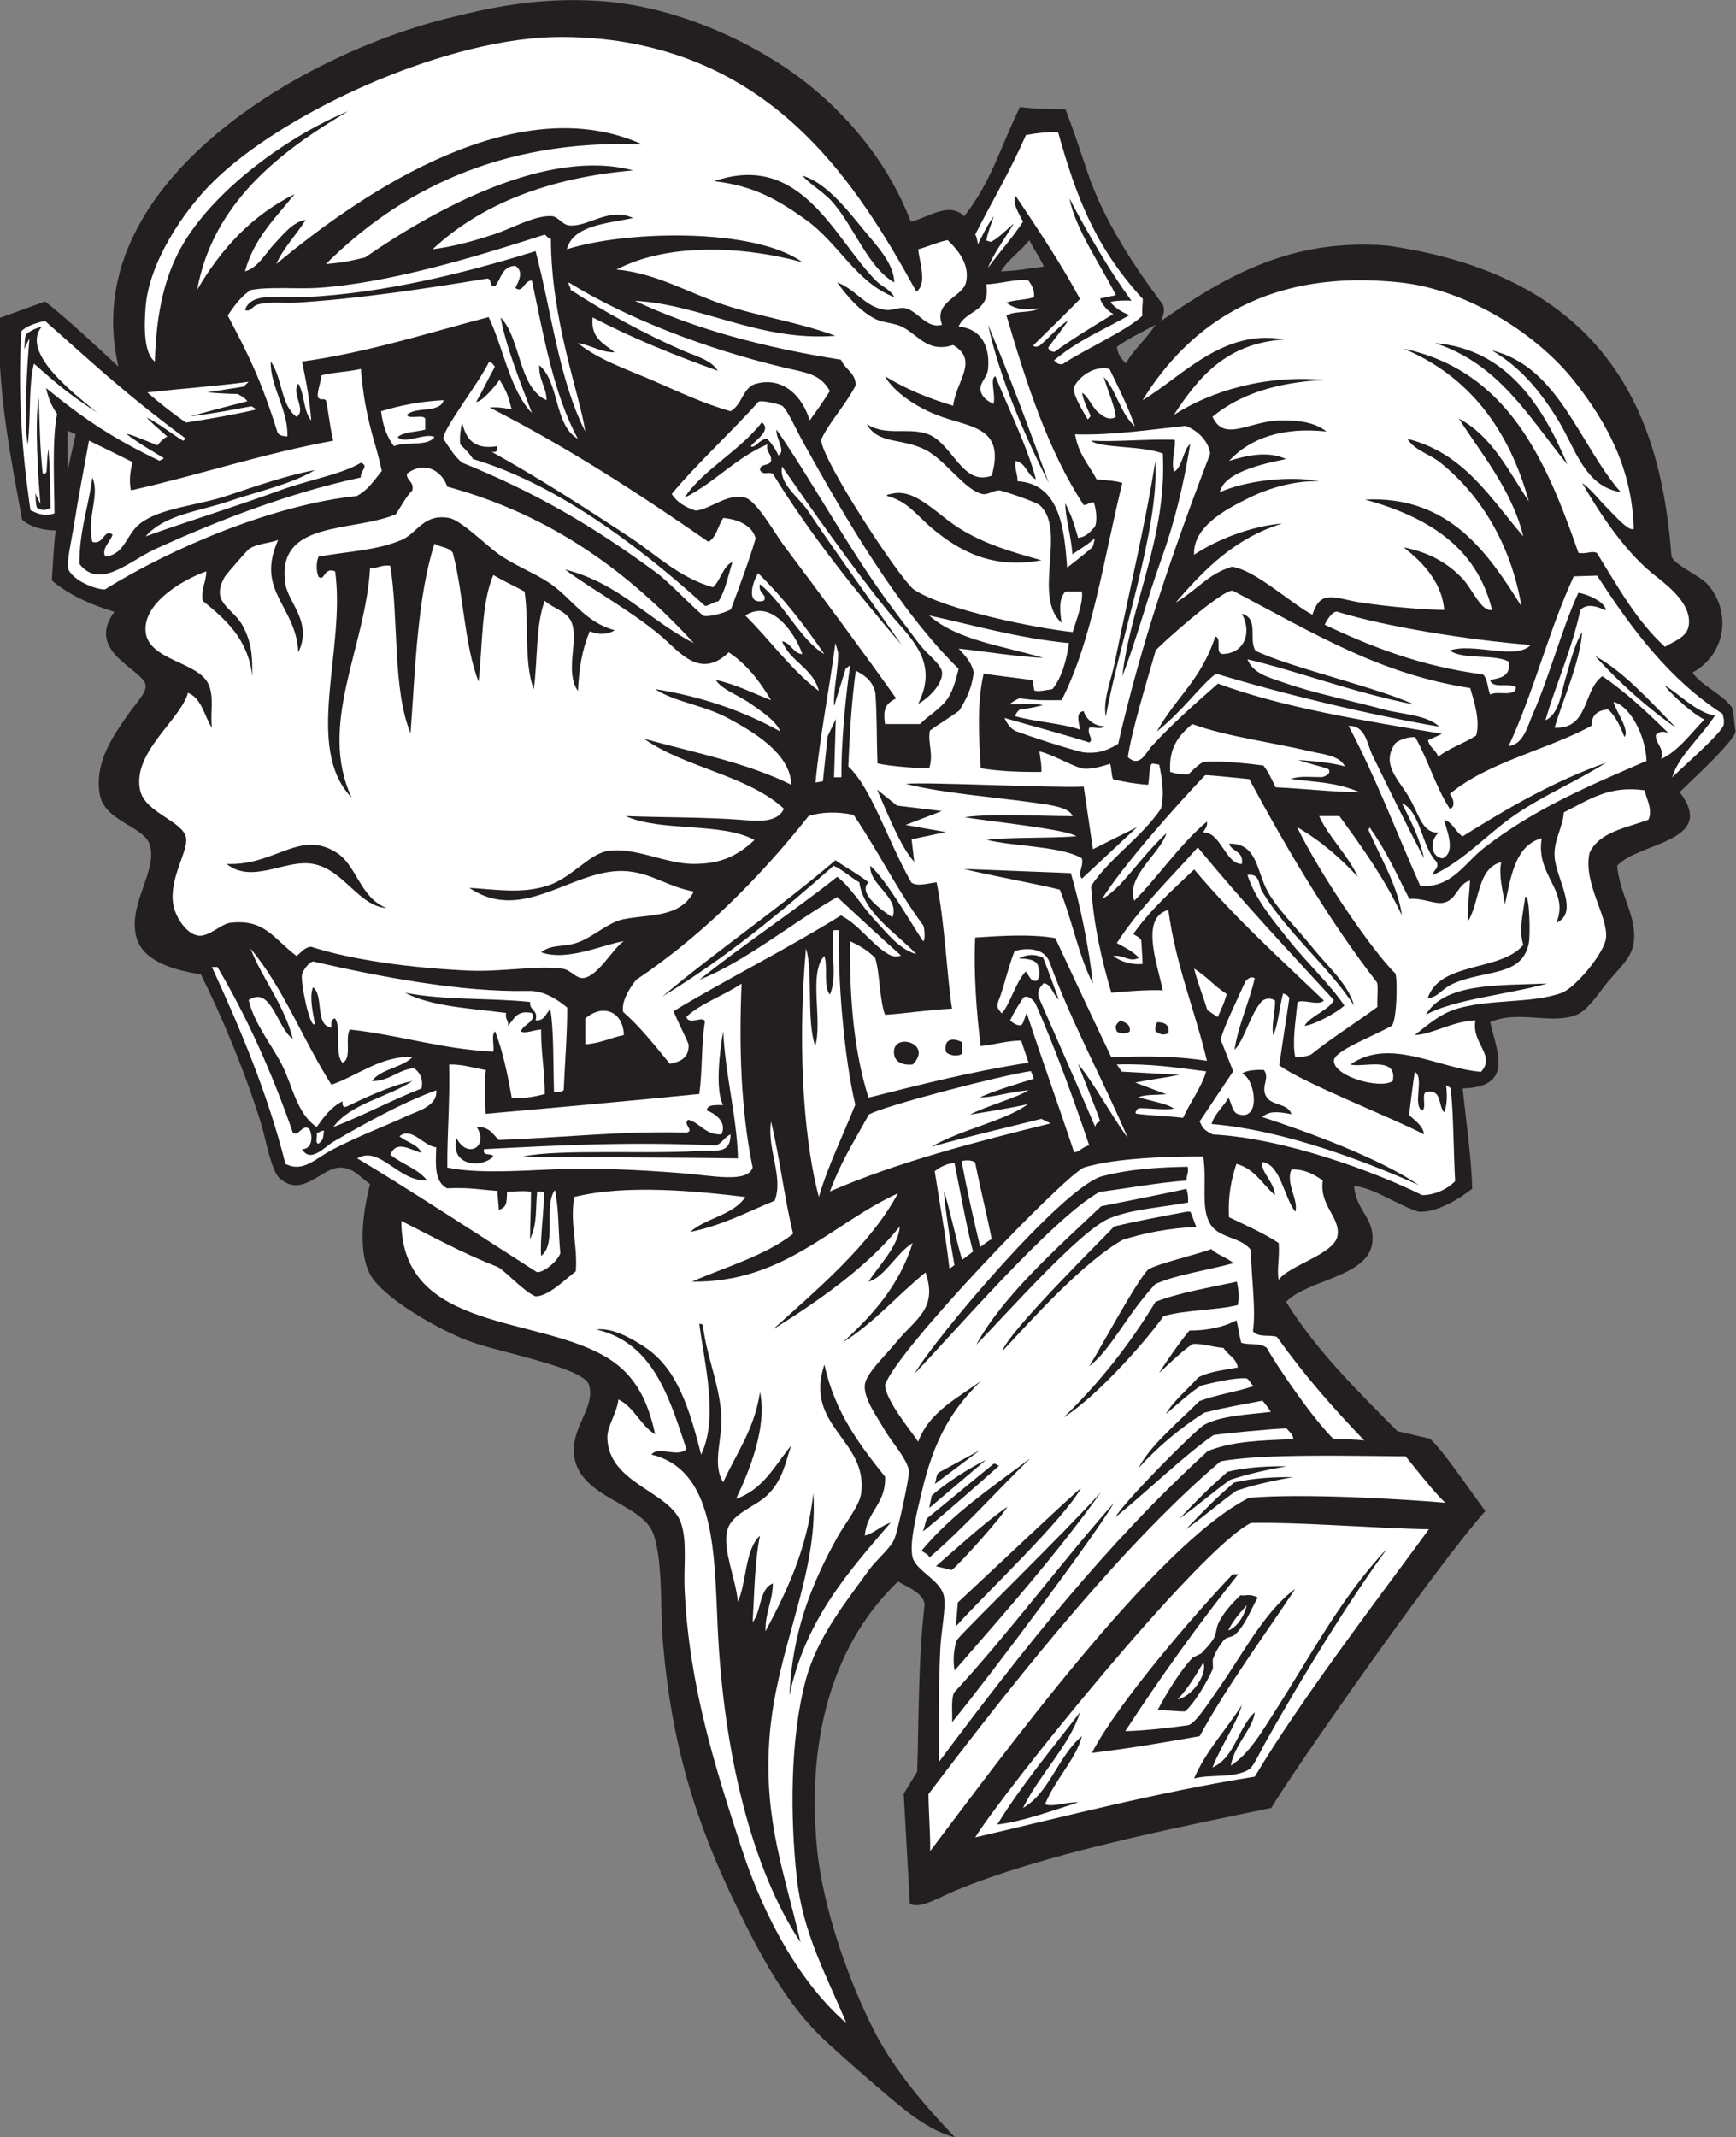<?xml version="1.0" encoding="UTF-8" standalone="no"?>
<svg
   xmlns:dc="http://purl.org/dc/elements/1.1/"
   xmlns:cc="http://creativecommons.org/ns#"
   xmlns:rdf="http://www.w3.org/1999/02/22-rdf-syntax-ns#"
   xmlns:svg="http://www.w3.org/2000/svg"
   xmlns="http://www.w3.org/2000/svg"
   viewBox="0 0 751.733 925.08"
   height="925.08"
   width="751.733"
   xml:space="preserve"
   id="svg2"
   version="1.1"><rect x="0" y="0" width="751.733" height="925.08" fill="#808080" stroke="none"/><defs
     id="defs6" /><g
     transform="matrix(1.333,0,0,-1.333,0,925.08)"
     id="g10"><g
       transform="scale(0.1)"
       id="g12"><path
         id="path14"
         style="fill:#231f20;fill-opacity:1;fill-rule:evenodd;stroke:none"
         d="m 2958.82,6220.02 c 56.45,13.24 124.19,66.67 173.27,17.92 88.71,112.46 115.43,219.05 181.19,354.46 47.68,-7.27 125.95,-5.77 148.04,-8.08 27.04,-69.65 44.66,-124.2 71.1,-202.97 53.42,-159.1 155.18,-310.68 244.97,-430.21 8.59,-18.18 1.09,-35.73 -5.96,-53.78 209.68,145.75 422.87,269.87 734.93,244.98 753,-106.81 892.71,-600.64 923.57,-1010.06 16.02,-32.03 93.98,-60.7 122.06,-95.32 73.49,-90.59 51.72,-223.39 -53.78,-280.82 29.74,-43.33 96.91,-70.03 127.73,-112.9 6.85,-17.65 7.51,-55.33 12.1,-78.05 -2.9,-33.03 -166.99,-181.31 -181.65,-197.44 124.59,-162.29 -133.25,-162.01 -203.15,-239 8.13,-94.81 65.86,-164.81 53.77,-250.95 -6.67,-47.5 -47.37,-82.65 -83.65,-125.48 -21.86,-25.82 -63.87,-92.76 -101.58,-107.54 -84.73,-33.24 -189.19,16.9 -280.82,-23.91 24.47,-104.03 74.76,-210.24 -89.63,-215.09 11.54,-109.34 28.08,-220.53 31.24,-325.7 -45.68,-35.42 -115.56,-77.91 -174.63,-74.63 -74.66,24.61 -142.93,76.66 -209.13,83.64 6.19,-80.98 65.4,-102.35 59.74,-179.23 -8.55,-116.45 -209.77,-123.04 -280.82,-197.19 98.63,-157.48 228.48,-285.79 361.79,-419.79 l 106.27,-24.76 c 45.69,-41.84 139.42,-182.39 179.44,-234.58 -157.16,-174.95 -635.3,-859.45 -695.31,-964.01 -326.1,-67.52 -742.43,-150.397 -1027.69,-268.874 -47.34,-19.66 -115.81,-61.945 -146.58,-41.828 l -19.95,356.912 43.75,71.58 c 5.82,172.24 2.64,355.11 23.99,541.68 -1.3,32.96 -42.8,52.67 -86.44,75.46 -194.62,-185.5 -299.92,-479.09 -262.9,-866.374 18.63,-194.863 105.62,-436.27 185.22,-591.523 C 2909.93,208.809 3014.39,92.941 3102.23,0 c -86.55,22.852 -157.35,83.731 -221.09,137.422 -67.59,56.953 -133.37,114.805 -197.17,173.273 -126.06,115.575 -212.16,275.907 -292.77,442.168 -130.53,269.197 -212.31,525.747 -239.01,872.347 -7,90.96 1.15,249.43 -29.87,334.61 -36.43,99.98 -236.38,114.67 -256.93,250.95 -13.87,92.03 70.98,160.01 47.8,233.03 -11.44,36.04 -130.55,68 -185.23,83.64 -80.03,22.93 -152.23,38.28 -209.12,59.77 -97.53,36.81 -276.95,139.98 -316.68,215.09 -36.92,69.81 -27.49,186.18 0,292.78 -32.11,22.1 -54.33,53.25 -95.6,53.77 -62.92,0.8 -121.244,-100 -197.173,-35.85 -28.668,24.23 -45.778,127.11 -59.754,173.27 -51.141,169.04 -131.688,359.45 -197.172,489.96 -102.047,15.72 -188.848,47.43 -209.133,119.49 -30.457,108.28 73.344,220.74 41.832,304.73 -21.504,57.32 -147.226,73.66 -161.328,161.33 -17.394,108.13 48.641,195.16 95.602,262.9 21.488,31 56.285,65.27 53.781,89.63 -5.293,51.25 -198.906,108.03 -101.582,239 -78.348,23.23 -147.617,55.53 -203.153,101.58 3.196,49.12 6.211,116.26 12.348,162.45 -39.926,0.77 -81.68,10.27 -109.156,35.71 C 41.426,5422.52 -14.082,5684.09 0,5908.04 l 146.695,52.9 c 82.399,-65.4 160.313,-139.91 238.016,-211.4 -137.621,587.92 584.523,1007.37 1056.449,1127.74 143.18,36.51 302,72.15 501.91,59.74 263.83,-16.38 526.96,-145.11 687.13,-274.85 143.08,-115.9 261.83,-267.58 328.62,-442.15 z m 384.89,-60.22 c 18.61,-36.27 27.92,-45.25 47.53,-85.4 -54.71,-6.82 -86.47,-13.85 -139.64,-15.71 21.7,37.4 64.2,65.29 92.11,101.11 z m 409.79,-274.39 c -27.77,-45.23 -71.6,-79.71 -95.6,-125.47 -14.59,13.3 -26.64,29.13 -29.88,53.78 38.07,27.64 83.21,48.25 125.48,71.69 z M 219.441,5409.18 c 8.426,40.57 17.336,80.64 26.383,120.57 -9.344,4.33 -18.32,8.38 -26.797,12.11 0.969,-41.81 0.582,-87.66 0.414,-132.68 v 0" /><path
         id="path16"
         style="fill:#ffffff;fill-opacity:1;fill-rule:evenodd;stroke:none"
         d="m 1130.46,6578.52 c -184.601,-75.64 -421.608,-243.47 -531.772,-424.23 -62.497,-102.54 -90.977,-226.42 -95.606,-388.38 -35.648,26.5 -35.5,110.77 -29.867,179.26 11.558,140.89 119.715,306.96 221.066,406.29 112.09,109.87 287.465,217.46 466.059,298.76 176.16,80.2 398.86,153.76 597.5,167.3 82.77,5.64 182.42,-0.22 256.93,-11.95 514.47,-81 765.76,-453.93 961.98,-812.6 36.43,24.24 9.73,98.53 5.96,137.42 33.02,8.81 60.85,22.81 95.61,29.88 36.77,-35.18 72.58,-81.17 59.75,-137.43 -10.8,-47.35 -107.16,-62.81 -77.68,-137.43 -49.96,-14.61 -77.64,44.26 -119.49,53.78 -18.69,4.26 -42.83,-7.49 -59.76,-5.97 -69.63,6.26 -98.16,65.98 -161.33,89.62 27.44,-39.04 71.93,-93.14 125.47,-119.5 23.36,-11.49 56.76,-11.26 83.68,-23.89 52.89,-24.84 83.02,-86.98 167.28,-59.76 84.85,-51.15 10.39,-114.93 0,-197.18 -81.44,24.13 -155.75,55.36 -221.07,95.6 20.74,-40.2 84.79,-92.63 167.31,-125.47 104.04,-41.43 225.31,-33.86 179.24,-197.18 -98.67,-36.91 -127.89,112.41 -215.11,137.43 -64.49,18.5 -128.78,-9.21 -191.19,29.88 39.31,-67.41 112.39,-43.5 191.19,-83.66 64.36,-32.79 128.9,-132.65 185.25,-143.4 17.17,-3.28 37.53,12.56 53.75,11.96 11.56,-0.44 120.34,-38.04 131.47,-47.81 89.85,-78.91 -24.91,-297.54 71.7,-382.4 -6.14,39.09 -9.95,77.34 11.94,101.57 17.92,0 35.85,0 53.78,0 5.04,-36.03 -18.33,-92.37 -29.88,-131.45 -116.31,11.89 -418.92,72.44 -517.47,139.04 -52.7,45.72 -301.14,425.65 -299.44,485.86 25,55.36 78.15,110.79 111.86,175.76 0.19,41.51 -31.86,48.65 -47.8,83.65 -247.72,39.08 -474.41,99.2 -669.21,191.21 215.74,-11.37 404.66,-133.05 651.29,-113.53 -122.93,45.38 -247.87,62.36 -364.49,101.57 -113.46,38.16 -218.82,102.04 -346.54,113.52 166.5,86.91 407.97,76.82 603.48,23.91 -157.26,113.59 -576.98,102.36 -764.81,41.82 19.52,78.75 133.55,83.94 215.1,101.58 -78.57,37.39 -147.06,-31.18 -209.13,-23.9 -19.45,2.28 -35.1,28.27 -53.77,29.87 -54.56,4.69 -133.03,-41.05 -191.2,-59.75 -65.61,-21.1 -124.75,-38.24 -197.18,-47.8 155.48,145.27 374.74,232.37 651.64,256.19 -275.92,73.5 -637.59,-121.15 -871.25,-282.78 -47.97,-10.72 -59.02,-15.43 -126.94,-21.2 234.71,233.34 561.27,406.66 1027.71,388.37 -401.12,180.88 -893.71,-142.59 -1189.032,-388.37 24.535,55.12 65.183,94.14 95.593,143.39 -41.129,-6.67 -70.883,-44.95 -101.57,-77.67 -29.359,-31.31 -53.453,-78.19 -95.606,-89.63 29.411,108.02 100.2,174.66 161.329,250.95 -139.821,-69.3 -239.543,-178.71 -316.672,-310.7 51.176,281.43 268.136,448.86 489.948,579.58 z m 1714.82,-549.7 c -137.21,139.25 -241.33,420.21 -525.78,322.64 131.08,-14.33 212.14,-63.41 298.74,-125.47 107.4,-76.95 162.93,-203.29 286.81,-250.95 -12.17,25.08 -39.53,33.26 -59.77,53.78 z m -137.41,250.95 c 69.66,-82.59 114.07,-210.23 197.18,-256.93 -1.64,64.32 -59.28,121.06 -101.58,173.27 -57.64,71.17 -124.35,153.07 -197.17,173.28 29.91,-32.21 71.3,-53.73 101.57,-89.62 z m 412.27,-1057.58 c -77.85,47.45 -147.75,136.38 -227.04,113.52 -4.64,-1.33 -11.79,-0.16 -11.96,-5.97 70.08,-18.59 97.26,-64.65 149.37,-107.55 87.59,-72.1 192.73,-130.75 352.54,-101.58 -101.43,28.6 -180.94,51.62 -262.91,101.58 v 0" /><path
         id="path18"
         style="fill:#ffffff;fill-opacity:1;fill-rule:evenodd;stroke:none"
         d="m 1901.24,5538.86 c -84.48,164.48 -109.56,388.37 -161.32,585.56 -210.7,-65.38 -486.74,-137.5 -752.857,-149.38 -74.215,-3.31 -171.18,18.77 -191.208,-41.82 20.555,-7.19 21.817,12.34 41.833,17.92 38.535,10.75 86.273,3.54 125.472,5.98 203.59,12.64 425.05,46.4 615.43,77.67 22.84,4.91 7.05,-28.81 29.87,-23.9 19.92,23.91 22.28,65.36 65.74,65.73 27.45,-17.93 12.25,-47.28 0,-71.71 25.09,-19.25 27.74,25.25 53.76,23.91 38.55,-182.53 71.25,-370.91 149.38,-513.86 -77.66,43.83 -59.35,183.63 -125.48,239 -2.2,-48.01 22.71,-68.9 23.91,-113.53 -91.96,39.66 -82.79,199.08 -149.38,268.88 17.28,-96.25 65.34,-213.47 101.57,-310.7 -71.44,73.95 -93.21,213.81 -140.67,311.74 -176.15,-45.63 -392.03,-115.37 -606.204,-144.44 12.723,-60.97 25.044,-122.34 29.874,-191.2 -25.335,28.44 -21.327,86.23 -41.823,119.51 -24.957,-30.47 28.289,-86.4 -5.977,-107.56 -51.308,36.32 -46.285,128.98 -83.644,179.25 -2.743,-78.46 58.867,-162.59 53.765,-243.41 -12.308,1.46 -26.164,1.82 -31.804,13.35 -53.602,171.51 -94.207,251.7 -161.766,379.67 15.824,23.01 41.047,61.55 75.324,82.68 61.078,11.46 150.215,2.76 213.855,6.71 239.45,14.88 538.99,108.31 740.91,173.28 4.79,-3.16 11.62,-13.95 19.85,-13.69 0.49,-265.05 94,-506.31 111.59,-625.64 v 0" /><path
         id="path20"
         style="fill:#ffffff;fill-opacity:1;fill-rule:evenodd;stroke:none"
         d="m 5307.01,5222.19 c -16.7,-7.42 -58.53,40.6 -83.65,65.72 -29.08,29.08 -55.61,64.41 -83.65,83.65 49.09,-85.11 130.93,-213.97 227.06,-292.77 37.5,-30.75 128.37,-93.15 119.49,-167.31 -4.81,-40.14 -43.13,-50.73 -77.67,-71.7 -91.95,83.32 -153.95,196.59 -221.08,304.73 -17.49,7.89 -30.84,-3.81 -59.76,0 -105.89,304.38 -230.15,590.4 -567.61,663.24 211.53,-89.21 341.2,-260.29 406.3,-495.94 -66.28,99.03 -119.1,211.53 -227.05,268.88 66.72,-106.56 170.73,-227.6 209.12,-382.4 -107.2,123.83 -191.72,270.34 -376.42,316.67 22.71,-37.52 72.16,-49.16 107.54,-77.67 128.67,-103.67 227.9,-261.5 262.91,-466.06 -108.56,172.59 -233.63,359.47 -507.88,346.56 201.04,-55.88 361.82,-152.03 412.28,-358.5 -34.9,-6.78 -64.27,68.25 -95.61,101.58 -49.56,52.7 -112.69,86.65 -191.19,101.56 48.81,-38.84 123.16,-103.86 131.44,-203.14 -77.03,1.62 -181.99,10.83 -268.87,23.89 -85.99,12.93 -132.48,46.61 -159.27,-39.37 -71.38,37.4 -184.17,144.78 -261.44,155.94 -77.9,-23.71 -105.77,-69.83 -182.77,-116.57 93.02,108.14 192.53,209.8 346.54,256.93 -97.75,-7.81 -211.79,-51.09 -286.79,-101.57 -3.62,88.47 94.13,143.7 179.25,185.22 68.44,33.39 150.03,55.82 227.05,53.78 -100.07,19.05 -241.11,0.59 -322.65,-35.86 13.14,62.66 131.9,91.11 215.1,107.56 -58.15,28.06 -130.99,11.1 -185.23,-5.98 68.96,74.24 173.41,110.73 316.68,95.6 -39.7,30.57 -89.89,36.5 -149.38,35.85 -101.9,-1.1 -181.7,-72.71 -221.07,11.95 88.24,73.08 210.23,112.44 364.47,119.51 -194.7,17.44 -369.94,-36.36 -489.94,-113.53 79.77,121.38 169.45,232.86 358.5,244.98 -197.8,36.37 -329.94,-119.37 -460.08,-197.19 159.53,257.94 420.78,427.2 836.5,382.41 225.55,-24.3 450.94,-173.63 567.63,-322.65 102.26,-130.59 186.94,-281.52 191.2,-478 z m -215.1,209.12 c -80.23,190.65 -197.57,376.03 -430.21,394.36 208.24,-66.63 306.93,-242.78 430.21,-394.36 z m -29.88,143.4 c 57.76,-94.34 85.16,-213.12 203.16,-233.03 -135.01,153.8 -201.44,408.01 -418.25,460.09 95.44,-55.89 160.02,-137.08 215.09,-227.06 v 0" /><path
         id="path22"
         style="fill:#ffffff;fill-opacity:1;fill-rule:evenodd;stroke:none"
         d="m 1847.46,6022.84 c 191.82,-118.51 446.17,-215.37 693.11,-274.85 77.64,-18.7 122.39,-20.28 155.35,-77.67 -20.83,-32.96 -45.02,-67.69 -65.72,-95.61 -21.04,72.8 -82.25,143.37 -173.27,119.51 -44.71,-11.73 -44.05,-66.79 -83.66,-89.63 -89.79,25.05 -173.81,65.87 -256.93,101.58 -83.01,35.65 -171.04,65.18 -239,119.5 43.59,-6.2 70.2,-29.38 119.51,-29.87 -33.6,28.15 -79.1,44.38 -71.71,113.51 126.65,-66.54 264.2,-122.18 406.31,-173.27 -20.41,35.15 -72.72,47.88 -113.53,65.73 -123.77,54.1 -254.63,125.09 -364.48,197.17 0.76,10.72 -7.31,12.6 -5.98,23.9 v 0" /><path
         id="path24"
         style="fill:#ffffff;fill-opacity:1;fill-rule:evenodd;stroke:none"
         d="m 1607.58,5748.83 c -25.97,-47.17 -36.93,-72.18 -60.47,-113.77 18.25,-0.68 61.91,50.94 75.73,71.55 22.98,-37.47 27.21,-49.19 39.4,-96.04 -21.83,4.06 -43.45,8.33 -71.7,5.97 253.52,-128.89 485.19,-279.63 711.03,-436.18 26.14,15.69 31.11,52.54 47.79,77.68 62.39,-5.7 97.93,-33.65 105.23,-66.95 -18.99,-65.65 -53.27,-157.59 -80.15,-229.88 -27.58,-15 -83.57,-27.29 -91.57,-19.16 -36.29,29.71 -110.21,108.34 -148.6,136.74 -207.33,153.33 -396.07,262.76 -633.02,358.71 -24.68,20.35 -38.84,44.51 -60.88,77.63 -3.71,29.18 113.84,178.75 147.93,248.98 9.16,0.89 12.11,-5.87 19.28,-15.28 z m -112.64,-251.79 c 14.98,-14.88 30.52,-29.23 41.83,-47.8 309.41,-91.51 607.56,-344.18 753.8,-476.99 12.56,0.84 30.86,14.41 43.68,15.5 22.48,35.28 31.18,82.95 45,126.88 -30.62,-11.2 -39.68,-63.58 -63.59,-81.5 -107.85,30.39 -185.17,106.36 -265.05,159.18 -148.47,98.19 -302.54,197.17 -454.1,280.83 15.54,-3.58 21.51,2.4 17.93,17.92 -76.3,-12.56 -101.54,25.93 -113.53,77.68 -4.05,-21.83 -8.34,-43.45 -5.97,-71.7 v 0" /><path
         id="path26"
         style="fill:#ffffff;fill-opacity:1;fill-rule:evenodd;stroke:none"
         d="m 3686.75,5555.23 c -47.55,42.16 -60.47,118.4 -101.44,160.86 12.4,-41.55 38.69,-102.52 38.88,-130.39 -22.38,-12.97 -42.13,3.68 -56.05,14.68 -17.93,14.14 -36.51,57.25 -53.12,63.7 5.66,-28.79 19.04,-55.08 27.4,-73.54 0.08,-5.05 -5.44,-8 -8.78,-12.53 -17.55,29.01 -43.99,74.45 -46.42,98.83 4.03,22.8 55.29,79.52 116.9,65.17 28.65,-58.97 60.1,-121.66 82.63,-186.78 v 0" /><path
         id="path28"
         style="fill:#ffffff;fill-opacity:1;fill-rule:evenodd;stroke:none"
         d="m 1441.16,5640.43 c -12.27,-43.49 -91.84,-19.68 -119.5,-47.79 8.29,-15.62 50.71,2.91 59.76,-11.95 0,-11.95 0,-23.9 0,-35.85 -30.09,-7.77 -68.86,-6.83 -89.63,-23.9 20.24,-25.34 91.57,15.07 119.5,0 -21.68,-32.1 -94.03,-13.52 -131.45,-29.88 -22.58,29.21 -36.54,67.03 -41.83,113.53 60.97,18.7 127.23,32.1 203.15,35.84 v 0" /><path
         id="path30"
         style="fill:#ffffff;fill-opacity:1;fill-rule:evenodd;stroke:none"
         d="m 3262.81,4608.69 c 75.54,-21.96 199.2,-54.9 275.6,-79.61 16.75,9.56 -8.41,26.9 0,47.8 14.28,3.64 43.35,-7.5 47.79,5.98 -22.68,-3.4 -58,17.88 -65.73,47.8 -28.87,-2.67 -14.3,-39.58 -11.95,-59.75 -61,20.73 -147.39,25.33 -210.94,43.52 2.36,8.11 8.94,18.96 18.98,23.03 25.56,0.99 67.49,11.27 71.48,13.06 -50.31,8.29 -97.99,0.02 -106.62,3.15 0.46,3.32 23.69,17.32 31.18,19.04 46.42,-7.37 81.95,-6.66 136.18,-6.2 101.47,199.25 137.13,464.36 197.17,705.05 -23.61,8.26 -55.09,8.65 -83.65,11.95 -27.07,50.61 -58.25,80.15 -69.96,146.1 120.12,-3.67 245.07,15.44 358.82,27.55 47.64,-17.97 76.63,-57.2 79.93,-90.41 -121.15,-318 -223.43,-612.12 -298.51,-941.91 -42.72,-26.62 -75.24,-32.44 -115.27,-27.6 -67.1,17.02 -161.78,48.26 -217.9,68.81 -18.21,8.4 -30.66,30.11 -36.6,42.64 z m 281.57,900.3 c 27.08,-24.83 166.98,-15.5 233.01,-41.83 14.13,-271.66 -105.54,-491.48 -131.44,-722.98 47.06,121.85 80.72,251.88 125.48,376.43 45.34,126.17 74.34,248.83 95.03,377.78 -22.24,-17.61 -26.02,-76.79 -52.44,-90.21 -11.11,33.37 6.88,83.57 1.94,103.9 -98.96,2.31 -187.48,-7.57 -271.58,-3.09 z m 77.67,-717.01 c -12.07,-60.89 -39.8,-122.01 -29.88,-179.25 45.19,249.59 175.4,615.82 160.56,828.32 -29.49,-193.45 -93.43,-461.17 -130.68,-649.07 v 0" /><path
         id="path32"
         style="fill:#ffffff;fill-opacity:1;fill-rule:evenodd;stroke:none"
         d="m 2253.77,4851.73 c -145.21,73.89 -243.15,195.03 -418.25,239.01 78.56,-59.53 213.45,-132.97 310.7,-215.11 59.72,-50.44 127.62,-144.64 221.08,-53.77 58.65,-38.93 101.06,-94.11 137.42,-155.35 -58.83,22.82 -112.57,50.75 -179.25,65.72 17.56,-30.71 72.87,-49.02 113.53,-77.67 40,-28.19 82.21,-55.92 95.59,-89.63 -116.66,64.58 -249.95,112.53 -406.29,137.43 64.68,-42.67 158.81,-51.74 239,-95.6 70.04,-38.31 201.1,-110 203.14,-215.11 -139.15,69.98 -313.88,104.37 -477.99,149.38 132.83,-94.21 335.87,-118.23 454.09,-227.05 -21.64,-49.06 -92.2,-39.73 -143.4,-35.85 -113.37,8.6 -255.64,7.32 -370.45,11.94 113.25,-52.05 311.49,-19.11 418.26,-77.66 -61.01,-57.18 -116.98,-77.45 -197.18,-77.69 -92.01,-0.25 -192.59,56.73 -280.82,41.84 -60.52,-10.23 -117.95,-89.51 -197.18,-113.53 -82.47,-25 -157.62,-11.98 -250.96,-5.98 177.55,-121.16 341.72,69.72 513.86,53.78 81.47,-7.55 130.19,-50.37 215.1,-65.73 -44.07,-86 -144.11,-73.28 -227.05,-89.62 -53.42,-10.52 -100.01,-59.92 -155.35,-77.68 -43.59,-13.99 -78.33,-2.93 -113.53,-29.88 85.95,-30.91 204.46,26.69 268.88,35.85 -32.84,-18.51 -83.01,-114.14 -131.45,-119.49 -23.42,-2.6 -41.17,25.84 -65.73,29.88 -77.15,12.64 -200.3,-10.73 -304.73,-5.99 -189.96,8.64 -381.68,34.56 -513.85,77.69 -23.581,-2.32 -32.483,-19.31 -47.8,-29.89 -75.332,56.6 -102.738,120.86 -215.097,107.56 -29.618,-3.51 -67.512,-44.35 -101.579,-41.83 -39.343,2.91 -76.523,59.66 -83.652,101.58 -14.156,83.32 48.152,171.77 41.824,215.1 -8.07,55.25 -133.289,81.64 -149.375,155.35 -26.824,122.93 132.153,229.55 155.356,316.68 45.301,-18.43 52.492,-74.98 77.668,-113.53 -5.766,51.39 8.59,100.66 -11.95,143.4 -33.714,70.18 -193.226,75.79 -203.14,167.3 -10.223,94.28 122.351,171.07 197.168,197.19 -0.559,-35.3 -17.414,-54.3 -11.945,-95.61 74.636,-60.79 147.324,-123.53 161.32,-244.98 -0.36,58.9 0.476,103 -29.875,161.33 -32.477,62.4 -108.688,75.27 -59.746,161.33 5.664,9.96 74.468,87.24 77.672,89.62 23.531,17.47 65.742,19.37 95.605,29.87 -74.629,-168.41 58.074,-210.88 65.723,-364.47 47.073,96.87 -32.328,160.14 -41.824,221.07 -32.665,209.68 216.647,167.46 358.497,227.05 17.61,26.21 32.07,55.57 53.78,77.69 5.95,29.85 -18.55,29.24 -17.93,53.77 55.55,42.85 112.63,12.52 131.45,-41.82 342.8,-93.39 591.85,-280.51 800.66,-507.89 z M 1142.41,4349.84 c -111.41,238.34 46.62,490.02 59.75,746.87 27.27,-3.37 37.22,10.59 65.73,5.98 27.99,-175.17 6.62,-399.68 65.73,-543.73 15.97,215.06 21.99,440.06 77.67,615.42 18.38,-11.48 48.44,-11.3 59.76,-29.87 35.01,-132.28 36.91,-297.68 83.64,-418.26 13.2,118.26 8.53,254.38 47.8,346.56 32.5,-19.28 68.18,-35.39 101.58,-53.77 15.11,-100.41 -2.89,-233.92 29.87,-316.68 13.27,94.28 5.74,209.36 35.85,286.8 29.49,-27.39 77.23,-33.48 89.62,-77.68 17.32,-61.73 -23.95,-155.56 17.93,-215.1 4.49,77.17 12.55,130.38 38.4,193.84 28.38,-12.43 58.42,-11.14 81.1,3.33 -99.09,26.33 -140.13,106.33 -215.1,155.36 -50.46,33 -115.85,57.39 -167.3,95.6 -38.76,28.78 -118.54,106.88 -155.35,113.53 -83.85,15.13 -103.64,-50.12 -155.36,-71.71 -81.89,-34.17 -169.34,-36.12 -268.87,-53.77 -8.05,-18.04 -8.05,-47.68 0,-65.72 20.53,-16.18 15.98,32.67 53.78,17.93 35.3,-252.43 -103.105,-572.37 53.77,-734.93 z m -47.8,-179.26 c -120.141,78.46 -201.333,-43.08 -358.497,-35.86 83.653,-67.39 191.614,16.69 280.817,0 100.83,-18.84 146.8,-136.33 239.01,-143.39 -86.15,33.38 -95.92,136.53 -161.33,179.25 v 0" /><path
         id="path34"
         style="fill:#ffffff;fill-opacity:1;fill-rule:evenodd;stroke:none"
         d="m 2462.89,5078.79 c 80.58,-78.77 150.37,-168.29 215.11,-262.91 -76.97,44.71 -130.8,163.83 -209.13,227.05 -8.28,-29.77 27.53,-35.2 11.95,-53.77 -58.94,-14.85 -37.03,59.58 -17.93,89.63 v 0" /><path
         id="path36"
         style="fill:#ffffff;fill-opacity:1;fill-rule:evenodd;stroke:none"
         d="m 4776.06,4705.68 c 13.11,-45.86 32.64,-104.3 19.48,-153.77 -40.22,-26.68 -90.21,-41.39 -123.51,-69.66 -7.93,24.41 -27.93,29.62 -33.14,53.74 3.06,2.88 35.17,15.33 45.02,21.34 -248.85,41.92 -515.22,84.21 -727.26,162.96 -68.18,-59.77 -148.72,-130.36 -215.11,-203.16 -19.5,-21.39 -38.38,-70.96 -77.65,-35.85 10.71,80.16 65.33,259.23 90.45,346.55 5.86,10.78 221.34,204.05 251.02,193.78 269.89,-142.25 478.21,-270.38 770.7,-315.93 z m -804.9,110.73 c -25.61,2.28 -0.55,51.6 -23.15,56.87 -46.9,-142.68 -127.11,-195.86 -189.71,-308.35 85.76,68.23 142.41,150.98 192.05,187.58 223.8,-67.61 497.85,-133.43 725.33,-172.22 -39.77,38.63 -125.49,41.01 -177.12,55.06 -106.61,29.02 -230.31,53.61 -328.84,88.34 -48.86,17.24 -98.34,28.58 -117.47,75.34 163.13,-38.11 338.61,-106.37 541.06,-146.82 -108.67,52.53 -413.65,123.71 -514.8,174.88 -24.04,38.94 12.76,102.9 -44.17,120.25 35.09,-66.79 4.08,-130.25 -63.18,-130.93 v 0" /><path
         id="path38"
         style="fill:#ffffff;fill-opacity:1;fill-rule:evenodd;stroke:none"
         d="m 2606.3,4815.88 c -32.14,3.72 -35.35,36.36 -65.73,41.83 26.36,-67.25 100.7,-86.51 119.5,-161.33 -91.61,69.71 -157.93,164.71 -239,244.98 90.57,58.33 168.13,-71.58 185.23,-125.48 v 0" /><path
         id="path40"
         style="fill:#ffffff;fill-opacity:1;fill-rule:evenodd;stroke:none"
         d="m 4972.4,4845.75 c -46.79,-50.64 -184.92,8.32 -262.89,-17.92 44.35,-31.33 140.97,-10.4 191.19,-35.85 8.43,-48.25 -26.17,-53.48 -59.74,-59.75 5.4,-30.45 63.81,-7.89 83.65,-23.89 -1.79,-34.05 -62.34,-9.36 -83.65,-23.91 -9.11,20.76 -7.56,52.19 -23.9,65.73 -199.36,25.7 -361.14,88.98 -513.86,161.32 5.82,13.29 26.33,46.64 41.83,41.83 156.1,-48.45 426.43,-91.7 627.37,-107.56 v 0" /><path
         id="path42"
         style="fill:#ffffff;fill-opacity:1;fill-rule:evenodd;stroke:none"
         d="m 3018.56,4941.36 c 129.55,-27.8 287.13,-73.73 454.12,-89.63 -8.74,-58.98 -23.59,-111.85 -53.79,-149.37 -19.19,-2.66 -47.47,-9.71 -58.73,-4.43 l -6.59,33.71 c -43.68,6.13 -115.19,14.19 -158.3,20.87 -22.28,-98.58 -15.17,-204.93 -9.4,-307.08 59.77,-9.95 126.71,-12.71 197.18,-11.95 0.74,25.79 -2.07,30.29 -6.41,66.63 40.79,-9.16 93.54,-41.35 134.88,-54.56 24.89,-5.86 61.09,3.61 94.98,14.16 4.71,-15.6 3.81,-39.15 9.57,-50.13 35.31,-8.53 72.49,-15.14 113.53,-17.93 4.28,15.69 2.44,48.35 10.03,66.15 2.53,5.94 17.8,-0.87 25.82,-0.42 12.53,-54.08 15.92,-106.61 5.97,-143.38 -65.6,-95.91 -164.8,-157.67 -227.04,-250.97 8.35,-129.09 34.7,-240.15 65.72,-346.55 45.99,4.29 120.49,10.27 167.29,7.84 -19.61,91.32 -73.48,236.06 17.94,261.03 24.36,-180.78 86.04,-324.24 125.47,-489.95 -112.19,17.42 -210.63,14.99 -310.7,11.96 -60.8,126.41 -122.33,258.8 -181.94,386.41 -76.87,13.73 -170.95,7.95 -260.21,1.95 -5.53,-105.35 3.91,-246.85 17.92,-352.52 50.76,6.12 88.78,17.83 131.44,17.93 l 23.92,-71.71 c -186.97,-28.89 -351.11,-71.13 -519.84,-113.52 -45.73,143.48 -62.41,316 -59.75,507.87 40.92,-19.55 60.41,-33.34 81.5,-54.58 15.47,-50.65 13.75,-136.59 32.03,-184.41 78.24,5.41 128.81,15.32 217.41,20.04 -16.23,103.65 -23.95,284.93 -50.1,410.16 -29.39,-3.03 -60.22,-14.76 -82.04,-0.79 -82.85,148.39 -127.8,303.83 -204.77,377.22 4.21,104.9 11.34,216.81 24.37,310.7 35.15,-17.81 54.84,-36.78 63.57,-71.14 5.82,-80.11 3.75,-148.18 6.92,-229.96 44.06,-9.88 133.58,-16.11 168.03,-15.58 14.89,46.2 -5.47,83.59 2.07,121.95 26.09,20.01 66.91,43.4 95.9,65.66 23.97,39.93 39.58,70.25 46.54,122.21 -3.23,25.02 -22.43,51.18 -48.9,78.56 93.94,-9.87 191.3,-26.81 274.85,-29.87 -130.79,38.5 -281.19,57.38 -370.46,137.42 z m -75.99,-546.66 c 119.32,-30.91 306.61,-44.84 428.52,-62.79 41.27,-6.08 101.97,-13.04 113.53,-42.22 -113.34,0.21 -254.57,9.79 -350.66,-3.14 64.65,-12.57 330.09,-38.1 362.61,-62.2 -96.81,-6.94 -209.59,-2.05 -291.89,-11.15 82.2,-21.38 246.19,-20.61 309.82,-60.54 6.36,-27.86 -15.62,-47.14 0,-65.74 l 179.25,167.3 -143.4,-71.69 -29.88,203.15 c -98.39,-4.96 -514.57,16.11 -577.9,9.02 z m 27.43,-253.17 -8.65,73.09 111.1,23.56 -130.67,23.07 117.73,45.15 -145.59,17.73 -64.82,52 c 31.8,-72.52 76.56,-187.31 120.9,-234.6 z m 508.64,-36.67 -346.95,13.51 c 66.52,-17.71 252.91,-51.7 311.1,-67.29 39.94,-97.51 61.6,-217.37 107.56,-304.74 -13.05,118.03 -42.22,258.99 -71.71,358.52 z M 3628.02,3591 c 7.98,-8.52 33.86,-8.52 41.82,0 3.47,25.37 -16.1,27.71 -29.86,35.85 -12.2,-11.43 -20.8,-17.14 -11.96,-35.85 z m 125.48,0 c 14.96,-8.66 23.47,-14.46 41.83,-5.98 4.64,28.55 -12.49,35.33 -35.85,35.85 -5.03,-6.93 -7.88,-16.01 -5.98,-29.87 z m -681.16,-65.73 c 7.94,-12.07 39.96,-18.04 53.79,-5.97 0,11.95 0,23.9 0,35.86 -24.56,14.17 -61.29,16.88 -53.79,-29.89 z m -167.29,-11.95 c 3.59,-18.3 22.15,-33.34 59.75,-29.86 71.33,71.34 -75.25,108.76 -59.75,29.86 v 0" /><path
         id="path44"
         style="fill:#ffffff;fill-opacity:1;fill-rule:evenodd;stroke:none"
         d="m 2713.85,4851.73 8.73,-30.43 c 2.42,-44.69 -16.72,-127.89 -12.92,-173.94 l 37.48,121.13 14.67,11.55 c -14.51,-100.48 -29.74,-252.84 -28.33,-363.81 l -24.07,-0.45 5.71,189.17 -26.6,-55.75 -15.34,-146.06 -24.02,-4.28 c 14.16,150.52 45.27,304.98 64.69,452.87 v 0" /><path
         id="path46"
         style="fill:#ffffff;fill-opacity:1;fill-rule:evenodd;stroke:none"
         d="m 4368.94,4451.41 c -39.92,11.87 -114.96,18.9 -151.64,20.4 51.05,-16.22 69.43,-18.83 97.17,-28.75 13.64,-13.04 -10.84,-26.54 -22.35,-26.48 -45.96,0.27 -64.53,4.22 -100.02,-5.73 86.23,-11.69 146.12,-10.07 224.63,-43.1 -81.35,0.06 -169.61,10.7 -272.84,15.79 -17.43,35.99 -26.63,54.31 -39.82,70.73 -43.35,5.86 -161.01,18.64 -197.59,10.38 -20.46,-13.11 -32.57,-26.69 -46.21,-39.2 -37.87,0.44 -38.9,2.81 -58.96,8.03 -5.33,80.99 30.55,120.81 71.7,155.35 107.27,-39.55 257.04,-58.85 388.38,-89.63 35.97,-8.43 89.94,-12.15 107.55,-47.79 v 0" /><path
         id="path48"
         style="fill:#ffffff;fill-opacity:1;fill-rule:evenodd;stroke:none"
         d="m 4207.61,3507.36 c -10.16,50.8 1.03,111.66 7.03,176.9 12.56,14.68 68.68,-12.29 85.87,7.02 -140.81,134.74 -289.4,268.35 -421.15,425.53 -67.55,-63.9 -143.43,-131.81 -197.55,-209.13 8.16,-7.88 19.47,-8.89 25.71,-21.51 1.21,-22.5 3.44,-49.3 4.16,-76.14 -39.07,-3.65 -72.93,9.01 -95.61,25.94 35.78,4.49 53.38,-22.57 83.66,-5.97 -19.13,20.7 -45.86,33.81 -71.71,47.8 75.08,116.14 173.22,209.19 262.91,310.71 157.32,-190.84 292.7,-332.7 442.16,-495.93 -16.55,-33.25 -77.3,-51.65 -95.3,-83.45 29.57,2.41 102.62,40.72 129.47,65.73 -47.14,69.03 -123.71,141.6 -177.59,208.91 -53.84,67.31 -112.14,136.56 -137.42,215.11 42.63,5.88 35.62,-33.71 47.81,-53.78 81.97,-134.89 212.01,-238.76 298.75,-370.45 -19.96,71.69 -84.83,125.39 -137.42,191.21 -48.14,60.23 -120.01,129.4 -149.38,191.19 -30.04,63.2 -32.3,145.79 -119.51,143.4 9.15,-26.7 48.38,-23.32 41.84,-65.73 -52.75,-2.33 -69.74,106.32 -125.49,101.58 3.45,12.5 14.81,17.06 11.95,35.85 -89,-74.3 -160.59,-182.36 -236.1,-256.92 -28.15,78.2 83.05,151.61 104.66,219.31 -54.78,-49.54 -103.67,-116.02 -151.55,-167.44 -19.24,-18.12 -34.84,-34.34 -57.58,-45.9 66.4,106.82 241.4,303.95 334.52,401.45 9.65,1.68 135.8,-12.31 143.44,-12.63 118.7,-220.71 261.94,-463.81 415.42,-660.67 3.77,-20.99 -0.05,-37.3 0.7,-79.27 -77.42,-56.19 -147.81,-100.17 -215.77,-154.42 -16.46,-6.97 -32.08,-8.12 -50.93,-8.3 v 0" /><path
         id="path50"
         style="fill:#ffffff;fill-opacity:1;fill-rule:evenodd;stroke:none"
         d="m 2152.19,3704.53 c 203.26,123.37 382.6,270.68 555.68,424.22 31.66,-14.14 54.38,-37.23 83.65,-53.77 14.4,-101.66 119.13,-163.3 185.23,-233.03 -55.03,14.91 -95.94,68.85 -137.43,113.53 -41.98,45.18 -73.64,102.02 -119.51,137.43 -145.57,-115.33 -303.4,-218.41 -448.11,-334.62 153.64,61.48 298.36,183.62 448.11,268.89 71.76,-66.38 153.42,-142.61 207.07,-189.75 -16.65,-6.08 -29.04,-3.86 -47.66,8.2 -51.49,33.32 -91.13,93.28 -147.45,121.8 -175.61,-109.2 -365.84,-203.79 -543.73,-310.7 17.46,-42.96 39.45,-82.82 48.94,-108.24 1.27,-35.68 -16.13,-54.86 -60.98,-62.6 -77.24,94.79 -107.4,129.02 -151.75,168.25 -6.66,35.03 23.2,81.06 43.09,104.79 209.15,140.08 395.11,324.76 559.45,531.23 40.48,13.12 91.47,15.37 146.13,3.8 89.18,-132.17 137.04,-237.89 226.84,-359.84 5.17,-15.33 5.34,-53.24 -1.44,-49.68 -43.43,64.36 -114.04,191.79 -170.94,244.31 -5.52,-61.82 96.89,-102.13 71.69,-167.3 -33.95,22.09 -114.5,78.81 -77.68,113.53 -33.29,26.45 -72.28,47.22 -107.54,71.7 -180.2,-154.4 -379.82,-289.39 -561.66,-442.15 v 0" /><path
         id="path52"
         style="fill:#ffffff;fill-opacity:1;fill-rule:evenodd;stroke:none"
         d="m 2707.87,3919.62 c 5.98,0 11.94,0 17.92,0 -5.5,-151.1 16.76,-418.09 52.65,-566.36 -39.13,-98.78 -89.1,-198.94 -118.37,-300.01 -58.13,220.21 -65.75,542.78 -41.83,806.62 23.38,-69.67 1.15,-232.8 29.88,-316.67 24.93,82.62 -22.69,237.79 29.88,292.77 12.15,-35.64 -4.18,-99.76 17.92,-125.48 26.07,58.67 0.52,146.1 11.95,209.13 v 0" /><path
         id="path54"
         style="fill:#ffffff;fill-opacity:1;fill-rule:evenodd;stroke:none"
         d="m 3879.09,3795.04 c 52.61,-35.02 59.07,-52.15 105.64,-82.49 -5.81,-26.07 -19.67,-53.64 -28.83,-74.94 -30.38,19.41 -7.74,5.38 -33.8,22.38 -11.32,38.47 -32.05,89.6 -43.01,135.05 v 0" /><path
         id="path56"
         style="fill:#ffffff;fill-opacity:1;fill-rule:evenodd;stroke:none"
         d="m 3409.75,3815.41 c 73.4,-202.07 171.77,-377.71 254.14,-570.96 -53.68,73.26 -112.17,182.39 -161.95,240.92 15.88,-41.95 52.24,-129.71 71.85,-185.45 -9.38,-6.88 -12.97,-6.31 -16.08,-19.02 -45.19,106.49 -158.21,362.53 -183.52,420.96 -2.98,17.22 -3.15,24.36 15.87,45.32 24.63,-1.27 28.57,-34.84 49.33,-52.98 -15.3,41.05 -32.27,90.21 -50.74,135.9 -17.07,7.77 -41.54,16.27 -79.09,-1.81 21.16,-1.31 55.98,-2.55 62.49,-23.77 5.06,-16.5 8.67,-35.39 -4.35,-49.58 -20.45,-0.52 -18.59,8.01 -35.49,30.49 -31.68,-31.52 -52.95,-111.21 -78.32,-135.94 -14.42,17.62 -16.76,21.63 -10.47,40.3 16.31,38.86 33.08,114.57 52.65,162.38 43.81,11.62 97.2,8.56 113.68,-36.76 v 0" /><path
         id="path58"
         style="fill:#ffffff;fill-opacity:1;fill-rule:evenodd;stroke:none"
         d="m 813.785,3859.87 c 107.172,-127.84 171.305,-298.73 262.895,-442.14 84.94,29.13 162.72,95.46 262.91,89.63 -34.62,-35.12 -101.88,-37.56 -131.45,-77.68 59.81,-0.06 82.62,36.88 137.43,41.81 16.29,-13.58 29.9,-29.83 23.9,-65.71 -98.79,-38.65 -187.49,-87.38 -286.81,-125.48 57.71,77.73 175.3,95.56 256.93,149.38 -63.52,-12.19 -150.63,-52.5 -215.1,-83.64 -12.75,-2.81 -11.38,8.52 -11.95,17.92 -37.09,-18.69 -60.66,-50.88 -83.65,-83.66 -66.464,45.49 -77.827,134.22 -113.531,203.16 -35.882,69.26 -89.027,131.5 -107.55,209.12 73.921,49.13 92.843,-93.42 143.402,-125.48 -29.793,113.6 -96.68,190.13 -137.426,292.77 v 0" /><path
         id="path60"
         style="fill:#ffffff;fill-opacity:1;fill-rule:evenodd;stroke:none"
         d="m 4075.92,3763.3 c -15.56,-71 -54.56,-155.68 -65.49,-232.05 30.12,28.52 49.92,111.32 85.4,154.02 11.83,14.23 32.43,15.96 46.25,5.57 1.36,-28.81 -12.39,-78.18 -6.17,-111.79 15.28,26.75 20.14,92.18 32.19,135.06 6.69,-2.63 13.01,-2.69 20.42,-14.53 -13.68,-93.42 -23.27,-149.89 -32.64,-218.78 73.05,-55.79 374.65,-173.25 469.97,-224.39 -1.74,28.78 -36.25,50.27 -48.51,63.14 6.14,48.98 11.54,94.68 18.64,140 32.38,-17.42 -8.48,-108.07 23.9,-125.47 15.62,8.28 -2.9,50.71 11.96,59.75 53.82,12.01 38.89,-44.76 59.74,-65.72 10.99,28.5 9.3,60.5 5.98,89.62 3.29,-7.35 12.91,-4.98 15.21,-13.34 8.55,-70.64 9.44,-217.2 14.26,-299.81 -27.17,-27.22 -66.85,-45.05 -107.15,-45.35 -154.61,76.77 -448.09,184.83 -680.48,197.18 -36.22,16.65 -34.56,30.11 -42.5,41.81 l 109.12,163.18 -40.91,103.58 c 13.83,47.79 50.24,120.74 80.49,188.14 2.6,1.79 15.38,20.76 30.32,10.18 z m -41.58,-309.73 c 42.37,-12.7 64.84,-155.39 -11.96,-131.45 -18.86,5.89 -19.6,29.5 -31.27,53.42 -16.32,-27.74 -46.61,-54.09 -55.18,-85.34 240.82,-20.16 508.52,-125.32 672.96,-198.21 -126.51,86.58 -357.54,171.8 -508.45,220.88 21.74,18.69 44.63,19.02 95.21,9.25 -13.59,38.28 -67.1,25.91 -83.64,59.76 -15.76,32.25 13.63,55.59 -5.99,83.65 -16.61,1.34 -56.26,0.51 -71.68,-11.96 v 0" /><path
         id="path62"
         style="fill:#ffffff;fill-opacity:1;fill-rule:evenodd;stroke:none"
         d="m 688.305,3800.12 c 5.976,0 11.949,0 17.925,0 97.055,-163.85 177.711,-344.11 244.981,-537.74 19.48,-15.04 29.906,29.53 53.769,11.95 13.14,-26.81 7.88,-66.21 -23.894,-65.72 27.534,-47.05 74.414,8.11 101.574,23.89 100.8,58.59 219.7,125.18 334.61,167.3 5.28,-50.68 -58.73,-66.67 -95.61,-83.65 -79.9,-36.77 -149.39,-61.47 -239,-107.54 -58.95,-30.32 -97.156,-77.26 -155.347,-47.82 -59.379,233.4 -146.786,438.78 -239.008,639.33 v 0" /><path
         id="path64"
         style="fill:#ffffff;fill-opacity:1;fill-rule:evenodd;stroke:none"
         d="m 2409.13,3746.34 c -8.6,-198.67 -3.06,-408.92 35.84,-597.49 -17.3,-51.4 -129.42,-25.91 -233.03,-17.92 -130.17,10.03 -277.48,18.35 -418.25,11.95 -123.21,-5.6 -247.8,-13.26 -340.58,5.97 -0.59,115.79 8.75,206.88 5.98,334.61 46.73,0.92 79.66,-11.97 119.5,-17.93 -6.67,-35.16 -2.02,-99.28 -0.92,-142.2 222.25,19.77 470.51,41.92 694.03,64.52 10.08,73.57 6.58,160.72 17.92,233.02 0.18,24.95 -54.27,-12.7 -59.74,17.92 50.09,45.51 122.62,68.57 179.25,107.55 z M 2349.36,3352 c -22.78,-1.1 -51.24,3.46 -53.76,-17.92 29.19,-9.93 66.99,-38.81 47.79,-77.67 -53.18,-1.4 -67.19,36.36 -107.55,47.79 -19.41,-14.79 21.96,-35.53 -5.96,-41.82 -216.86,5.74 -405.34,-16.9 -609.46,-23.9 -19.54,18.31 -31.34,44.35 -71.71,41.82 40.54,-63.35 -30.39,-104.85 -65.72,-35.85 -22.5,-89.05 78.92,-100.06 119.5,-59.74 -4.69,13.22 -36.99,-1.14 -29.88,23.9 254.83,13.54 486.34,24.45 752.86,11.95 20.64,7.23 28.21,27.56 47.8,35.85 -0.45,-66.73 -48.17,-49.78 -107.55,-53.78 -153.2,-10.35 -455.35,6.82 -567.63,-17.92 230.34,-3.67 463.12,-2.41 699.08,-5.98 -2.55,128.94 -40.74,268.48 -47.81,412.27 -11.9,-62.71 -26.48,-194.89 0,-239 v 0" /><path
         id="path66"
         style="fill:#ffffff;fill-opacity:1;fill-rule:evenodd;stroke:none"
         d="m 3364.49,3679.83 c 63.92,-145.21 122.21,-305.58 173.92,-459.27 -16.93,-1.01 -32.26,-21.23 -49.17,-22.23 -50.04,151.12 -104.51,300.75 -153.99,452.42 -7.38,-16.63 -9.66,-30.46 -15.68,-37.39 -6.02,-6.93 -26.84,0.95 -38.11,13.49 12.58,26.11 22.9,43.56 39.56,68.31 9.73,20.75 37.04,-0.68 43.47,-15.33 v 0" /><path
         id="path68"
         style="fill:#ffffff;fill-opacity:1;fill-rule:evenodd;stroke:none"
         d="m 2026.72,3579.05 c -43.28,-8.51 -76.35,-27.2 -125.48,-29.87 0,27.88 0,55.77 0,83.65 56.14,48.87 122.62,24.23 125.48,-53.78 v 0" /><path
         id="path70"
         style="fill:#ffffff;fill-opacity:1;fill-rule:evenodd;stroke:none"
         d="m 3628.02,3483.46 c 109.16,3.54 194,-10.3 290.21,-22.37 -14.21,-50.04 -51.62,-99.88 -75.1,-150.91 -36.67,5.4 -118.61,8.16 -151.97,13.59 -6.6,3.71 2.41,12.14 6.24,17.37 24.45,2.35 81.85,-6.93 115.86,-1.09 -20.45,17.12 -81.48,25.65 -113.49,37.13 12.96,8.95 69.21,7.82 89.35,9.58 l -101.34,38.12 c 38.78,7.95 90.22,14.5 143.27,25.04 l -186.95,10.35 -16.08,23.19 v 0" /><path
         id="path72"
         style="fill:#ffffff;fill-opacity:1;fill-rule:evenodd;stroke:none"
         d="m 3358.29,3437.26 c -58.93,-18.15 -127.18,-38.67 -175.18,-60.38 33.31,-2.56 99.68,18.45 158.12,22.92 -37.96,-24.29 -146.25,-54.62 -190.07,-78.96 38.63,6.34 141.91,22.73 188.6,34.11 -76.46,-55.81 -218.41,-82.22 -314.11,-138.7 102.01,29.39 248.03,63.1 357.06,90.7 l 30.22,-14.69 c -250.67,-62.03 -499.26,-126.13 -717.01,-221.08 35.94,96.74 74.51,155.6 126.59,249.76 47.19,28.04 435,128.49 526.47,141.09 l 9.31,-24.77 v 0" /><path
         id="path74"
         style="fill:#ffffff;fill-opacity:1;fill-rule:evenodd;stroke:none"
         d="m 1052.79,3268.36 c -4.63,-20.77 0.74,-27.78 -17.93,-41.84 -13.2,0.75 -2.54,25.35 -5.97,35.86 10.72,-0.76 12.6,7.31 23.9,5.98 v 0" /><path
         id="path76"
         style="fill:#ffffff;fill-opacity:1;fill-rule:evenodd;stroke:none"
         d="m 1417.27,3214.57 c -2.98,-62.72 -4.37,-112.68 34.98,-133.07 72.67,3.28 101.89,-4.03 163.52,-8.47 0,-13.94 4.65,-47.67 4.65,-61.61 26.94,8.91 25.42,24.26 26.83,58.71 24.73,0.83 56.7,4.14 77.68,0 0,-59.75 -2.94,-94.56 -2.94,-154.31 24.43,56 16.57,89.18 23.15,155.7 3.79,-0.98 11.97,-0.32 21.59,-2.52 1.77,-58.91 -13.02,-146.83 -8.89,-206.96 53.13,40.49 6.26,158.95 44.76,214.05 13.53,-61.71 10.44,-129.96 17.56,-205.13 -9.06,-28.56 -59.03,-65.96 -76.49,-61.38 -176.65,113.06 -444.99,287.78 -583.33,369.15 74.54,43.13 132.45,-76.1 227.05,-71.71 -29.41,38.31 -82.43,53.01 -119.5,83.66 21,48.38 62.35,16.47 101.58,5.97 -13.3,28.54 -49.35,34.3 -71.7,53.77 39.28,32.41 77.68,-31.75 119.5,-35.85 v 0" /><path
         id="path78"
         style="fill:#ffffff;fill-opacity:1;fill-rule:evenodd;stroke:none"
         d="m 3221.72,2915.82 c -9.6,-2.03 -27.76,-18.64 -37.48,-24.94 -22.28,92.21 -42.71,183.9 -60.73,279.39 12.14,1.58 29.92,4.76 44.08,-4.43 19.52,-97.39 36.37,-161.12 54.13,-250.02 v 0" /><path
         id="path80"
         style="fill:#ffffff;fill-opacity:1;fill-rule:evenodd;stroke:none"
         d="m 4207.61,3005.45 c 12.75,35.6 -33.02,93.26 -11.96,137.43 46.36,0.53 73.95,-17.67 101.58,-35.86 -12.69,-80.85 57.72,-120.01 47.8,-179.25 -10.15,-60.6 -156.98,-95.57 -191.2,-143.39 -6.75,31.49 3.92,73.61 0,119.5 -49.19,32.46 -106.27,57.03 -161.33,83.64 -3.96,69.69 7.7,123.76 23.89,173.27 60.03,-15.66 84.59,-66.79 125.49,-101.56 -2.76,43.11 -47.37,76 -41.82,107.55 59.58,-6.59 70.19,-112.72 107.55,-161.33 v 0" /><path
         id="path82"
         style="fill:#ffffff;fill-opacity:1;fill-rule:evenodd;stroke:none"
         d="m 3125.45,2849.29 c -15.13,48.38 -43.75,178.23 -58.85,223.1 0.62,-41.6 26.83,-203.03 33.91,-240.09 l -16.21,-12.07 c -12.13,109.36 -31.88,211.1 -47.8,316.66 17.74,14.7 43.77,26.7 64.23,26.54 12.78,-62.13 44.52,-234.49 60.47,-287.13 l -35.75,-27.01 v 0" /><path
         id="path84"
         style="fill:#ffffff;fill-opacity:1;fill-rule:evenodd;stroke:none"
         d="m 4641.86,1974.46 c -159.89,-218.41 -415.9,-551.98 -565.71,-803.35 -317.58,-50.88 -609.26,-127.65 -908.21,-197.172 93.02,150.242 726.11,937.112 895.69,1020.952 167.43,3.23 399.81,-17.57 578.23,-20.43 z m -762.88,-809.32 c 52.29,14.52 131.88,-0.37 179.25,29.87 13.45,8.6 35.77,57.58 53.78,89.63 122.83,218.75 264.88,448.95 394.35,627.38 -148.04,-154.8 -255.46,-360.19 -370.45,-537.76 -38.57,-59.56 -76.93,-127.76 -137.43,-167.31 11.04,68.67 71.87,119.31 77.67,173.28 -55.06,-50.49 -64.15,-146.96 -137.42,-179.24 26.78,68.85 79.34,143.7 95.59,203.15 -50.6,-80.85 -115.91,-146.99 -155.34,-239 z m 125.47,663.22 c -124.27,-130.1 -374.99,-420.51 -457.39,-580.09 119.42,14.02 231.61,33.36 349.84,54.3 93.37,169.52 205.97,319.84 310.71,478 -101.25,-72.65 -175.56,-221.37 -256.93,-334.61 -21.55,-29.99 -64.45,-99.37 -89.63,-107.54 -59.33,-8.97 -149.17,-18.37 -205.63,-19.61 113.12,173.7 239.6,350.11 366.96,509.55 -5.99,0 -11.95,0 -17.93,0 z m -101.58,-256.92 -28.16,-13.73 c -42.16,-43.61 -84.44,-115.09 -114.98,-171.75 36.94,1.81 69.99,-4.3 90.44,-2.85 30.71,28.33 68.78,90.7 90.22,138.93 l -0.82,28.9 c 9.02,25.56 19.36,42.22 35.01,62.32 9.15,11.76 27.27,10.49 35.85,17.92 35,30.36 52.98,83.4 75.48,121.49 -26.73,14.13 -41.19,4.4 -56.34,7.39 -21.84,-21.19 -57.01,-56.29 -73,-94.25 -4.73,-11.25 -6.07,-29.49 -11.15,-40.47 -9.52,-20.58 -31.14,-40.44 -42.55,-53.9 z m -663.22,-555.68 c 79.37,8.55 181.11,45.72 262.91,71.7 -36.58,2.58 -83.12,-16.3 -107.56,-5.98 30.87,78.69 102,148.94 119.5,221.09 -77.24,-63.94 -105.12,-184.27 -191.2,-233.04 52.92,108.41 151.54,202.96 185.22,310.7 -91.76,-119.33 -188.18,-234.04 -268.87,-364.47 v 0" /><path
         id="path86"
         style="fill:#ffffff;fill-opacity:1;fill-rule:evenodd;stroke:none"
         d="m 3293.42,6214.04 c -30.42,-26.22 -47.82,-44.9 -71.7,-58.25 -5.51,-3.08 -9.69,2.8 -17.67,2.19 3.7,25.34 16.2,53.91 24.28,80.07 -21.3,-29.07 -42.49,-73.11 -51.63,-91.48 -0.91,7.39 -3.63,24.59 -8.75,31.62 58.29,114.79 110.1,199.05 164.99,323.42 31.94,5.34 85.54,12.72 104.66,7.7 57.84,-205.99 118.85,-370.48 274.94,-540.33 -0.09,-15.25 -3.56,-34.35 -1.32,-54.01 -46.86,-46.83 -201.92,-117.09 -258.04,-156.91 -16.98,-3.67 -21.14,5.46 -29.23,11.73 81.87,67.29 145.14,90.7 245.48,146.86 -23.92,8.78 -47.67,23.61 -61.96,42.04 6.94,5.02 54.18,6.41 68.05,4.51 -69.06,94.27 -142.14,218.99 -201.28,331.98 19.01,-98.95 105.07,-222.38 150.82,-313.64 -9.64,-2.2 -27.95,-5.68 -51.31,-10.84 2.18,-10.97 18.55,-38.47 43.15,-50.27 -53.45,-32.37 -125,-75.38 -191.3,-122.87 -8.98,-0.36 -19.4,4.79 -20.37,13.98 14.73,21.12 49.91,63.91 63.9,86.78 -25.98,-13.71 -62.59,-57.02 -92,-80.8 -6.02,-2.42 -15.36,-6.5 -20.89,0.61 46.46,45.24 98.99,96.67 152.28,150.94 -63.63,117.62 -136.44,226.04 -209.12,334.6 -12.8,-24.94 13.92,-61.62 23.9,-83.65 -34.94,-52.7 -76.41,-98.85 -113.53,-149.38 13.24,38.59 56.97,98.35 83.65,143.4 v 0" /><path
         id="path88"
         style="fill:#ffffff;fill-opacity:1;fill-rule:evenodd;stroke:none"
         d="m 3377.08,5939.19 c -26.89,-16.94 -80.44,-7.2 -107.57,-23.9 65.65,-223.16 136.39,-441.21 250.96,-615.43 16.06,1.64 12.86,7.15 32.77,9.15 8.9,-27.41 11.31,-60.56 3.74,-79.1 -22.43,-25.29 -31.81,-33.02 -54.77,-36.5 -19.67,70.95 -27.22,80.09 -41.49,112.42 -1.22,-40.33 19.45,-110.31 23.13,-165.63 32.09,22.32 43.9,26.71 72.48,52.11 -1.75,-9.83 -3.89,-22.7 -8.23,-29.93 -26.87,-23.3 -56.8,-45.83 -81.4,-65.67 -9.06,121.41 -21.86,272 -161.33,280.83 0.76,24.64 -10.38,37.41 -5.97,65.72 34.81,-7.01 36.98,-46.67 65.73,-59.75 -27.03,104.43 -87.84,226.84 -131.46,334.6 -19.23,-6.55 1.26,-57.37 -5.97,-89.62 -16.41,7.07 -37.6,20.41 -41.83,41.83 -5.44,27.54 21.1,41.9 23.9,71.69 6.55,69.72 -19.46,130.33 -95.6,137.44 21.24,54.43 105.26,46.09 89.63,137.42 47.08,1.18 100.5,19.58 137.43,11.95 9.6,-14.3 19.66,-28.14 17.92,-53.78 -26.24,-9.62 -63.56,-8.13 -89.64,-17.92 27.13,-21.71 64.42,-26.42 107.57,-17.93 z m 29.86,-567.63 c -62.59,174.4 -127.21,346.81 -197.17,513.85 38.3,-174.89 118.63,-359.33 197.17,-513.85 v 0" /><path
         id="path90"
         style="fill:#ffffff;fill-opacity:1;fill-rule:evenodd;stroke:none"
         d="m 3114.17,4768.09 c -8.77,-32.68 -16.33,-66.57 -35.02,-95.49 -21.19,-32.77 -64.04,-56.22 -90.46,-83.77 -37.83,0 -75.67,0 -113.52,0 -9.77,59.58 11.61,69.64 35.85,83.65 -102.88,145.08 -237.91,327.34 -364.48,495.93 -27.26,36.34 -88.16,144.98 -125.47,155.35 -58.57,16.27 -112.26,-37.82 -161.32,-41.83 -33,10.84 -59.58,26.01 -77.68,53.78 73.83,90.64 202.93,210.17 280.82,298.75 8.03,9.13 73.75,-9.33 77.68,-11.95 15.95,-10.6 48.52,-82.43 65.73,-113.52 145.11,-262.19 316.25,-553.31 507.87,-740.9 z m -639.33,800.65 c -69.73,-91.7 -196.46,-157.91 -250.95,-244.98 98.1,49.29 165.55,129.22 268.88,173.28 -5.51,-27.42 14.95,-28.87 11.95,-53.78 -4.43,-17.48 -36.62,-7.18 -35.85,-29.88 12.46,-18.79 24.34,-3.56 41.82,-11.94 123.74,-200.92 268.99,-380.3 418.27,-555.69 -97.62,141.04 -209.84,294.08 -304.74,436.18 -28.65,42.91 -95.18,87.19 -83.65,143.41 98.27,-142.59 226.58,-324.75 340.57,-466.05 70.51,-87.39 172.96,-162.75 101.57,-304.74 33.43,17.84 79.74,63.78 77.68,101.59 -1.37,25.61 -48.66,59.79 -71.7,89.61 -24.97,32.34 -53.5,71.93 -71.69,95.61 -148.74,193.59 -273.11,429.16 -394.36,603.48 -3.21,-29.78 31.99,-69 5.99,-83.65 -9.14,20.75 -21.77,37.99 -35.86,53.77 -23.79,1.63 -41.66,-33.67 -53.77,-23.9 12.93,18.34 69.81,51.78 35.84,77.68 v 0" /><path
         id="path92"
         style="fill:#ffffff;fill-opacity:1;fill-rule:evenodd;stroke:none"
         d="m 5570.84,4616.45 c -61.61,9.92 -117.25,72.51 -163.5,97.96 24.55,-32.84 95.14,-95.21 129.38,-110.82 -42.56,-43.08 -82.33,-100.4 -140.09,-128.28 9.12,40.98 -17.67,46.06 -17.92,77.67 11.52,12.1 24.04,13.9 41.82,5.98 -67.39,66.04 -135.69,131.19 -215.09,185.22 -63.62,-43.92 -42.49,-172.61 -155.36,-167.3 29.68,99.95 81.53,209.05 89.63,310.7 -25.06,-39.51 -38.07,-97.2 -53.78,-149.38 -15.12,-50.28 -20.47,-115.74 -65.72,-137.42 35.47,121.89 85.81,228.87 113.53,358.51 15.04,15.23 36.34,20.17 82.55,-1.27 1.14,27.03 -65.06,54.98 -89.15,56.77 -54.37,-118.94 -93.42,-270.27 -148.75,-396.08 -16.23,-36.9 -29.43,-95.84 -77.69,-101.58 84.53,182.36 127.6,368.45 211.62,551.31 l 75.96,2.33 c 114.36,-176.22 234.77,-337.14 407.83,-449.09 4.57,-22.66 4.45,-16.37 3.75,-32.93 -1.1,-26.16 -156.86,-158.99 -167.36,-173.2 3.35,12.83 9,25.84 16.18,38.93 28.2,51.36 91.88,112.9 122.16,161.97 z m -126.4,-39.57 c -79.46,81.89 -170.89,183.62 -262.9,233.03 78.96,-86.36 165.54,-165.07 262.9,-233.03 v 0" /><path
         id="path94"
         style="fill:#ffffff;fill-opacity:1;fill-rule:evenodd;stroke:none"
         d="m 4554.16,4331.91 c 61.43,-26.44 63.99,-144.26 113.52,-191.21 6.85,-24.77 -12.57,-23.27 -11.95,-41.82 102.88,48.25 176.12,134.18 268.88,197.17 91.91,62.42 194.23,105.69 292.78,167.31 -173.54,-61.48 -321.26,-148.78 -466.06,-239.01 -23.42,14.42 -30.99,44.7 -59.75,53.77 1.58,-19.45 43.58,-105.23 -5.97,-125.46 -42.59,7.51 -38.86,62.08 -11.96,83.64 -53.77,-1.72 -61.97,55.61 -95.59,113.54 -34.97,60.23 -91.13,106.11 -47.81,173.27 9.16,14.19 48.8,25.9 67.24,22.96 42.55,-75 65.86,-160.74 112.02,-232.09 21.45,3.71 9.74,40.02 0,47.8 123.46,103.6 312.42,141.68 460.08,221.08 1.11,29.85 12.71,49.23 53.77,53.77 25.58,-22.23 40.08,-55.52 53.77,-89.62 17.32,22.39 -25.74,79.58 -35.84,113.53 49.76,-9.73 103.84,-102.38 107.55,-191.21 -189.69,-82.21 -360.66,-153.77 -525.81,-280.82 -66.53,-51.2 -105.71,-132.07 -209.12,-125.48 -77.27,173.68 -145.87,356.03 -233.03,519.83 55.6,1.79 59.57,-58.6 77.67,-95.6 49.99,-102.14 112.1,-228.96 167.3,-334.6 -14.47,69.16 -44.16,123.12 -71.69,179.25 v 0" /><path
         id="path96"
         style="fill:#ffffff;fill-opacity:1;fill-rule:evenodd;stroke:none"
         d="m 4578.06,4021.2 c 45.29,3.74 83.17,-19.27 113.52,-11.95 41.03,9.91 43.14,60.09 83.65,71.71 -1.34,-44.46 -9.62,-82.01 -5.97,-131.46 38.42,61.17 28.49,170.68 107.55,191.2 -9.04,-44.46 5.05,-91.93 11.95,-137.42 20.04,91.49 32.49,190.57 119.5,215.1 -20.36,-123.61 90.78,-167 47.8,-274.85 76.32,34.22 -1.84,143.98 -5.98,215.1 -3.19,54.75 27.23,94.6 29.88,143.4 84.02,42.19 147.21,88.18 262.9,71.7 5.85,-30.14 27.12,-62.66 11.95,-95.61 -72.8,-26.78 -159.86,-39.29 -191.2,-107.53 -21.46,-97.78 59.5,-203.6 53.78,-274.87 -3.84,-47.86 -98.48,-162.31 -143.41,-179.24 -96.07,-36.21 -241.06,-19.17 -346.55,-53.78 -53.27,-17.47 -92.12,-52.91 -131.45,-83.65 56.1,1.7 122.2,45.07 197.18,47.8 -14.78,-74.8 67.65,-112.89 17.91,-167.3 -136.68,10.49 -296.18,113.81 -424.21,23.91 37.28,-11.63 155,29.84 137.42,-53.78 -41.64,-27.51 -190.5,14.63 -191.19,65.72 -0.45,32.27 126.23,79.01 186.86,113.01 18.11,12.45 20.15,150.18 13.32,170.02 -76.18,74.39 -243.39,319.56 -319.7,475.79 75.88,-43.61 139.74,-99.26 197.19,-161.31 -33.63,73.93 -91.46,123.63 -125.48,197.17 21.91,0 43.81,0 65.72,0 74.1,-101.19 147.21,-203.33 203.16,-322.65 -12,91.59 -69.67,189.24 -107.55,274.85 -1.69,10.68 5.64,12.26 5.97,5.97 49.33,-68.18 85.77,-149.23 125.48,-227.05 z m 370.45,-149.38 c -73.53,-87.8 -270.38,-52.27 -310.71,-173.28 36.44,4.23 43.78,30.29 83.66,47.8 105.09,46.16 223.18,20.95 244.98,131.46 4.86,24.64 2.93,163.77 -11.95,149.38 -5.32,-46.64 -21.93,-106.54 -5.98,-155.36 z m -316.67,-227.04 c 90.7,50.84 268.5,65.99 394.34,101.56 -158.84,-6.46 -333.43,2.82 -394.34,-101.56 v 0" /><path
         id="path98"
         style="fill:#ffffff;fill-opacity:1;fill-rule:evenodd;stroke:none"
         d="m 2008.79,2396 c 52.03,-25.65 71.34,-84.01 119.51,-113.53 -22.05,102.51 -60.43,188.25 -149.38,244.97 -225.26,143.65 -674.77,83.49 -675.19,448.13 103.59,-52.11 194.3,-102.87 314.04,-149.94 26.84,-15.51 82.09,-77.45 120.86,-94.74 41.06,-2.75 99.42,57.05 131.81,80.88 6.58,86.86 -19.75,155.74 -5.05,241.48 168.24,41.83 398.27,19.03 555.68,0 -38.59,-59.01 -127.48,-67.7 -179.25,-113.53 104.51,20.98 185.84,65.12 274.86,101.58 29.41,78.54 -25.76,166.73 -11.96,256.92 28.35,-117.03 43.11,-247.66 71.7,-364.47 -90.46,-70.85 -216.26,-106.39 -328.62,-155.35 298.89,-4.12 453.16,188.14 669.2,286.8 -90.6,-168.32 -260.1,-309.52 -406.31,-442.15 138.31,86.75 303.27,198.63 412.28,334.6 -4.67,-65.08 -66.58,-124.6 -101.58,-179.25 51.8,13.96 90.56,92.64 143.41,125.48 -44.02,-139.22 -131.16,-235.33 -227.05,-322.66 102.07,63.24 177.26,153.36 268.86,227.05 40.85,-118.84 -32.83,-150.18 -95.59,-227.05 -35.49,-43.47 -97.56,-100.79 -101.58,-137.42 -4.85,-44.21 38.57,-102.32 65.73,-149.37 19.24,-33.34 73.08,-93.34 77.68,-131.45 1.99,-16.62 -36.76,-196.53 -47.8,-221.09 -14.32,-31.84 -57.9,-65.63 -83.66,-101.57 -73.66,-102.79 -165.3,-214 -203.15,-352.53 -52.7,-192.95 -51.11,-451.18 -29.87,-645.298 19.67,-179.863 95.45,-314.484 161.32,-472.035 -143.85,124.406 -263.09,330.129 -340.56,567.629 -85.41,261.754 -170.94,527.784 -185.24,842.484 -3.32,73.21 9.2,154.7 -11.95,215.09 -35.74,102.09 -234.56,126.39 -239,274.86 -1.14,38.52 32.2,83.19 35.85,125.48 z m 268.88,-179.26 c -37.27,146.14 -76.22,276.4 -179.26,346.55 -42.16,28.72 -108.55,67.02 -161.32,59.76 184.32,-42.74 236.09,-218.02 292.79,-388.38 -27.9,-28.99 -92.28,11.57 -113.54,-17.93 208.43,-49.91 203.99,-322.74 215.11,-561.66 18.86,-405.54 110.58,-783.576 268.87,-1021.728 -50.64,221.55 -118.05,390.908 -101.57,651.278 18.95,299.57 161.09,534.5 143.4,806.63 -19.84,-181.32 -85.53,-316.79 -155.36,-448.12 -1.39,61.16 23.01,96.51 23.9,155.35 -45.46,-18.26 -36.56,-90.89 -65.72,-125.47 5.72,95.85 6.61,196.54 23.9,280.82 -49.44,-46.16 -42.79,-148.41 -71.7,-215.09 -7.28,75.46 -48.14,164.39 -35.85,227.04 11.73,59.77 90.93,79.87 131.45,119.5 51.89,50.72 59.23,109.47 77.67,161.33 -52.78,-64.71 -91.43,-143.58 -179.24,-173.27 43.56,90.61 101.66,234.35 77.67,346.54 -17.58,-119.83 -76.61,-198.23 -119.51,-292.78 -37.31,57.95 -1.69,142.79 -5.97,215.11 -6.1,103.39 -48.2,193.29 -59.74,292.78 -1.32,4.66 -5.01,6.95 -11.95,5.97 17.16,-131.64 62.85,-304.18 5.97,-424.23 z m 519.82,-125.48 c -5.27,-40.64 -52.47,-97.93 -77.68,-143.39 -86.14,-155.42 -146.44,-310.64 -155.34,-513.85 51.12,245.63 191.5,402.01 328.63,561.64 -32.06,-9.75 -50.57,-33.08 -83.66,-41.82 6.17,79.46 69.13,102.16 65.73,191.2 -83.33,103.9 -163.87,210.58 -197.17,364.48 -67.14,-202.7 142.15,-243.89 119.49,-418.26 v 0" /><path
         id="path100"
         style="fill:#ffffff;fill-opacity:1;fill-rule:evenodd;stroke:none"
         d="m 1315.68,3716.48 c 86.21,-45.25 212.54,-50.36 328.64,-65.73 -4.8,-20.73 8.89,-22.96 5.97,-41.83 19.33,20.51 27.19,52.48 77.67,41.83 14.3,-29.23 -27.36,-35.43 -35.85,-59.75 12.93,-8.56 43.46,5.19 65.73,5.97 -0.65,-74.34 11.93,-135.45 11.96,-209.12 -30.22,-9.15 -81.37,-17.28 -107.56,-11.95 -13.3,76.33 -28.86,150.39 -53.78,215.1 -13.66,-10.22 -2.19,-45.61 -5.97,-65.73 -170.89,8.37 -304.39,54.12 -466.05,71.7 -17.01,-26.79 8.14,-95.76 -23.9,-107.55 -26.89,28.89 -1.68,109.87 -23.91,143.41 -13.06,-0.88 -12.82,-15.06 -11.95,-29.88 -55.4,8.33 -23.53,103.93 -59.75,131.44 -13.22,-31.28 0.62,-86.9 5.98,-119.49 -16.45,-17.26 -47.351,138.11 -41.824,161.33 2.242,9.44 18.559,37.05 35.844,41.83 212.8,-49.02 482.37,-100.78 699.09,-95.61 48.3,1.15 91.19,-24.64 126.5,-54.16 0.52,-83.31 -7.79,-182.01 -11.27,-267.59 -8.23,-8.59 -21.63,-6.87 -31.58,-6.87 -2.69,92.7 -0.39,202.43 -11.95,268.87 -15.18,-12.7 -17.52,-38.25 -47.8,-35.85 9.46,35.35 -20.97,30.81 -17.93,59.75 -139.84,14.07 -273.05,4.48 -406.31,29.88 v 0" /><path
         id="path102"
         style="fill:#ffffff;fill-opacity:1;fill-rule:evenodd;stroke:none"
         d="m 1172.29,5742.01 c 6.16,-75.08 16.66,-137.33 35.85,-209.12 10.49,-38.64 22.04,-74.26 32.17,-122.05 -34.54,-43.2 -45.88,-61.41 -80.92,-81.45 -267.691,-27.71 -597.476,-166.25 -819.199,-303.74 -33.148,1.14 -100.648,28.59 -117.933,65.09 -7.153,23.94 10.308,94.77 17.922,143.4 12.675,80.97 32.133,183.46 48.879,275.07 45.171,-21.87 95.039,-47.03 141.363,-69.71 -7.336,-30.36 -11.715,-60.91 -5.016,-91.83 222.778,50.08 426.606,119.12 657.254,161.32 -10.82,40.96 -14.41,89.15 -23.9,131.44 -10.58,7.35 -14.6,-1.87 -23.81,6.84 -9.22,8.7 7.19,50.76 9.74,74.32 52.19,11.55 75.1,9.19 127.6,20.42 z m -693.673,-76.43 c 114.68,13.1 235.606,21.43 329.192,34.61 l -16.797,-15.83 -116.68,-18.14 c 25.684,-3.36 77.191,-5.46 96.777,-5.48 12.625,-6.12 25.258,-13.88 32.575,-23.55 -46.086,-11.67 -140.641,-36.78 -185.985,-49.2 72.844,8.49 141.031,22.25 199.434,32.79 6.121,-4.68 9.855,-4.98 14.902,-10.63 -68.133,-15.95 -157.84,-31.67 -227.812,-42.24 -42.703,29.17 -84.368,62.32 -125.606,97.67 z m 430.77,-317.91 c -159.852,-58.34 -306.621,-102.34 -436.172,-149.38 60.926,70.77 173.941,81.26 268.875,113.52 98.961,33.64 200.89,54.66 280.82,101.57 -91.187,-16.84 -186,-50.1 -286.797,-83.64 -95.3,-31.72 -214.515,-38.61 -280.824,-89.63 -46.437,-35.72 -48.543,-100.16 -113.531,-107.55 -12.555,27.5 16.305,46.49 23.894,71.7 -28.972,19.94 -27.207,-34.31 -65.718,-23.9 -19.297,79.18 25.609,150.76 0,209.13 -12.157,-95.4 -42.59,-172.51 -41.829,-280.83 66.172,-85.02 163.106,10.3 244.977,47.8 211.234,96.77 445.606,185.41 669.208,233.03 -3.62,21.14 28.36,37.17 0,47.8 -63.48,-38.08 -167.49,-54.81 -262.903,-89.62 v 0" /><path
         id="path104"
         style="fill:#ffffff;fill-opacity:1;fill-rule:evenodd;stroke:none"
         d="m 69.465,5864.54 c -11.492,-194.74 0.188,-383.11 29.602,-581.5 22.125,-10.18 43.532,-21.29 77.887,-10.1 0,84.22 -8.652,240.18 8.485,323 -19.848,27.93 -27.821,51.12 -35.793,83.81 128.871,-104.72 219.066,-163.94 368.289,-235.98 5.418,2.82 10.363,5.44 14.937,7.93 -26.394,17.05 -75.445,43.47 -121.348,78.44 5.25,3.11 57.161,-19.01 99.922,-36.29 6.961,9.26 21.305,24.45 32.118,28.5 -26.942,23.4 -60.543,53.36 -66.918,61.06 28.195,-10.05 85.605,-55.8 118.468,-74.71 1.242,1.68 7.528,4.83 8.828,6.62 -203.511,149.91 -319.609,261.21 -457.617,382.52 -14.136,-2.81 -56.343,-12.46 -76.859,-33.3 z M 157.27,5482.07 c 6.011,-69.88 5,-110.18 6.925,-191.53 -20.855,-9.56 -28.511,-7.74 -44.183,0.8 -5.317,16.59 -3.309,32.36 -5.364,48.13 2.618,-7.93 13.364,-29.71 16.79,-35.2 -7.227,77.16 -19.387,271.5 -5.563,344.77 3.703,-98.19 3.043,-148.18 12.406,-243.64 1.973,-6.76 8.301,-5.65 12.989,2.53 1.351,15.03 2,53.68 6,74.14 z m 157.89,117.91 c -59.715,51.48 -253.312,191.86 -178.969,279.78 -19.496,-5.87 -37.543,-13.19 -51.816,-25.93 -5.309,-16.58 -3.297,-32.37 -5.356,-48.13 2.621,7.93 13.363,29.71 16.785,35.21 -7.227,-77.17 -19.379,-271.5 -5.555,-344.78 10.703,92.58 2.039,193.57 20.078,263.01 81.66,-71.8 103.367,-90.98 204.832,-159.16 v 0" /><path
         id="path106"
         style="fill:#ffffff;fill-opacity:1;fill-rule:evenodd;stroke:none"
         d="m 3964.65,2194.76 c 134.66,26.29 449.3,17.26 601.6,16.38 34.92,-42.72 86.07,-109.38 128.54,-150.75 -136.48,12.19 -466.59,31.3 -637.56,16.05 -304.1,-152.65 -814.46,-856.21 -1035.59,-1146.987 1.04,50.149 -5.51,139.117 -5.47,184.957 326.52,431.7 654.08,830.32 948.48,1080.35 z m 43.81,-68.84 c 60.45,14.99 134.18,18.74 192.15,17.67 -67.41,-11.48 -130.47,-25.96 -184.34,-44.2 -57.35,-40.58 -106.41,-84.71 -163.75,-125.29 53.96,56.63 89.02,93.33 155.94,151.82 z m -20.55,35.23 c 60.45,14.99 134.18,18.74 192.16,17.67 -67.43,-11.48 -130.48,-25.96 -184.36,-44.2 -57.35,-40.58 -106.39,-84.72 -163.75,-125.29 53.96,56.63 89.02,93.33 155.95,151.82 v 0" /><path
         id="path108"
         style="fill:#ffffff;fill-opacity:1;fill-rule:evenodd;stroke:none"
         d="m 3908.85,3184.71 c 12.67,-85.87 -9.75,-168.99 23.9,-221.08 29.8,-46.16 100.27,-39.46 131.44,-83.66 -0.48,-87.01 16.77,-185.19 5.99,-262.9 20.37,-21.94 54.66,-9.68 77.67,-17.92 94.01,-130.15 174.51,-221.68 283.88,-336.47 -23.36,3.43 -78.8,4.27 -100.12,5.07 -70.68,69.55 -187.31,242.5 -216.53,295.65 -22.18,17.48 -55.89,8.2 -82.68,16.46 -5.86,18.02 -10.27,54.89 -16.01,73.06 -41.74,-22.94 -99.17,-33.46 -152.61,-33.35 -22.98,-26.37 -80.52,-107.45 -98.18,-137.5 11.41,9.78 77.45,75.27 109.61,93.93 31.25,2.14 69.69,-11.07 99.37,-12.71 14.95,-24.87 39.78,-30.38 46.57,-63.41 -35.66,-7.74 -90.58,-11.67 -128.4,-32.39 -30.98,-34.89 -86.03,-81.83 -104.86,-118.39 13.3,10.05 90.97,81.73 116.69,92.49 42.88,10.83 104.81,24.48 141.1,23.23 13.38,-0.45 16.52,-21.02 27.76,-25.31 -70.21,-22.58 -115.78,-26.41 -176.94,-48.83 -91.19,-89.3 -158.84,-144.78 -198.52,-218.14 63.04,69.41 133.28,128.71 214.1,180.33 70.74,17.96 114.85,24.59 189.05,39.08 12.27,-14.39 16.7,-20.41 27.35,-36.41 -77.97,-9.39 -157.71,-11.68 -214.89,-40.96 -28.4,-14.53 -267.46,-256.51 -289.79,-300.71 99.45,80.56 228.51,204.96 317.59,265.93 8.98,3.56 207.55,22.36 237.68,21.99 13.74,-15.85 19.65,-17.22 22.5,-34.69 -109.55,-4.6 -196.39,-6.51 -278.16,-38.78 -331.55,-302.98 -599.78,-643.67 -873.59,-1009.61 -0.1,128.58 -1.86,217.53 4.61,364.68 2.76,62.86 19.34,134.82 11.95,173.27 -9.99,51.91 -89.08,81.73 -101.58,125.48 -12.77,44.66 15.38,154.32 29.87,215.11 39.17,164.25 92.24,260.54 191.2,358.49 -76.55,-56.88 -167.2,-99.69 -203.16,-197.17 -17.48,27.97 -107.99,135.6 -107.54,185.23 40.73,115.04 571.49,667.89 645.3,705.05 103.07,32.02 286.91,36.59 388.38,35.86 z m -872.35,-1063.57 146.94,110.1 -134.59,-72.98 c -8.94,-9.28 -6.46,-24.81 -12.35,-37.12 z m 537.76,997.84 c -137.89,-50.94 -537.15,-525.39 -603.49,-639.34 120.6,124.38 446.44,503.83 600.96,590.08 83.54,10.85 185.13,29.35 283.35,37.3 -2.45,14.41 7.98,27.67 3.05,44.55 -97.88,-2.05 -190.86,-7.21 -283.87,-32.59 z m 280.4,-39 c -57.52,-13.48 -216.6,-44.42 -277.47,-56.82 -140.94,-133.3 -318.41,-289.79 -405.8,-449.39 88.65,88.69 336.76,372.16 434.2,410.82 75.86,30.1 158.79,33.24 254,50.84 0.38,26.4 -0.83,23.84 -4.93,44.55 z m 0.42,-74.53 c -66.53,-12.29 -164.94,-30.89 -235.65,-47.8 -45.97,-48.74 -342.5,-340.48 -364.18,-405.9 103.9,111.23 260.94,287.51 391.46,362.21 68.76,22.09 151.61,38.49 239.4,42.22 -8.72,20.59 -10.86,31.18 -19.09,49.27 h -11.94 z m 80.33,-121.19 c -46.47,-17.59 -175.16,-47.48 -205.22,-66.18 -37.48,-36.68 -151.14,-248.91 -191.78,-314.53 72.82,57.02 116.59,159.81 214.13,266.72 67.02,30.57 165,43.96 255.16,68.39 -26.38,20 -60.32,30.26 -72.29,45.6 z M 3753.5,2712.67 c -84.96,-140.09 -182.29,-262.97 -298.23,-375.33 106.47,67.89 261.28,240.34 324.41,328.71 63.75,20.23 170.29,19.1 241.08,36.23 4.01,17.65 5.7,36.35 -2.73,76.05 -84.93,-18.64 -190.55,-36.06 -264.53,-65.66 z M 3099.05,1443.8 c -10.09,-23.76 -4.69,-63.03 -5.96,-95.59 137.48,168.65 468.67,612.53 525.73,712.11 -177.58,-200.85 -338.21,-419.66 -519.77,-616.52 z m 9.6,171.57 c -9.46,-23.85 -14.29,-67.1 -7.54,-99.48 168.64,193.85 323.59,368.48 475.55,578.99 -130.4,-143.81 -415.44,-419.27 -468.01,-479.51 z m 2.95,121.37 -6.57,-77.83 c 104.28,115.07 344.73,341.94 406.3,448.13 -1.35,4.82 -327.74,-303.83 -399.73,-370.3 z m -71.18,117.78 51.1,-12.64 c 27.76,21.21 166.92,177.24 180.84,205.7 -78.32,-55.12 -156.99,-128.4 -231.94,-193.06 z m 306.78,350.28 c -123.96,-93.15 -253.99,-180.21 -352.53,-298.76 5.41,-10.52 22,-9.87 23.89,-23.9 116.91,100.2 218.1,216.1 328.64,322.66 z m -119.5,-17.92 -217.65,-178.31 -11.36,-41.21 c 77.48,63.43 180.85,154.14 246.92,213.53 -7.62,0.33 -8.27,7.66 -17.91,5.99 z m -209.14,-143.47 183.63,155.41 c -45.84,-20.29 -138.17,-79.86 -175.54,-115.51 l -8.09,-39.9 v 0" /><path
         id="path110"
         style="fill:#ffffff;fill-opacity:1;fill-rule:evenodd;stroke:none"
         d="m 4049.69,1727.64 c -5.67,-32.16 -31.5,-72.34 -59.75,-81.93 12.01,25.83 30.72,49.22 59.75,81.93 z m -140.84,-186.07 c 14.66,-35.31 -33.52,-109.34 -83.64,-119.51 33.4,34.32 58.4,77.04 83.64,119.51 v 0" /></g></g></svg>